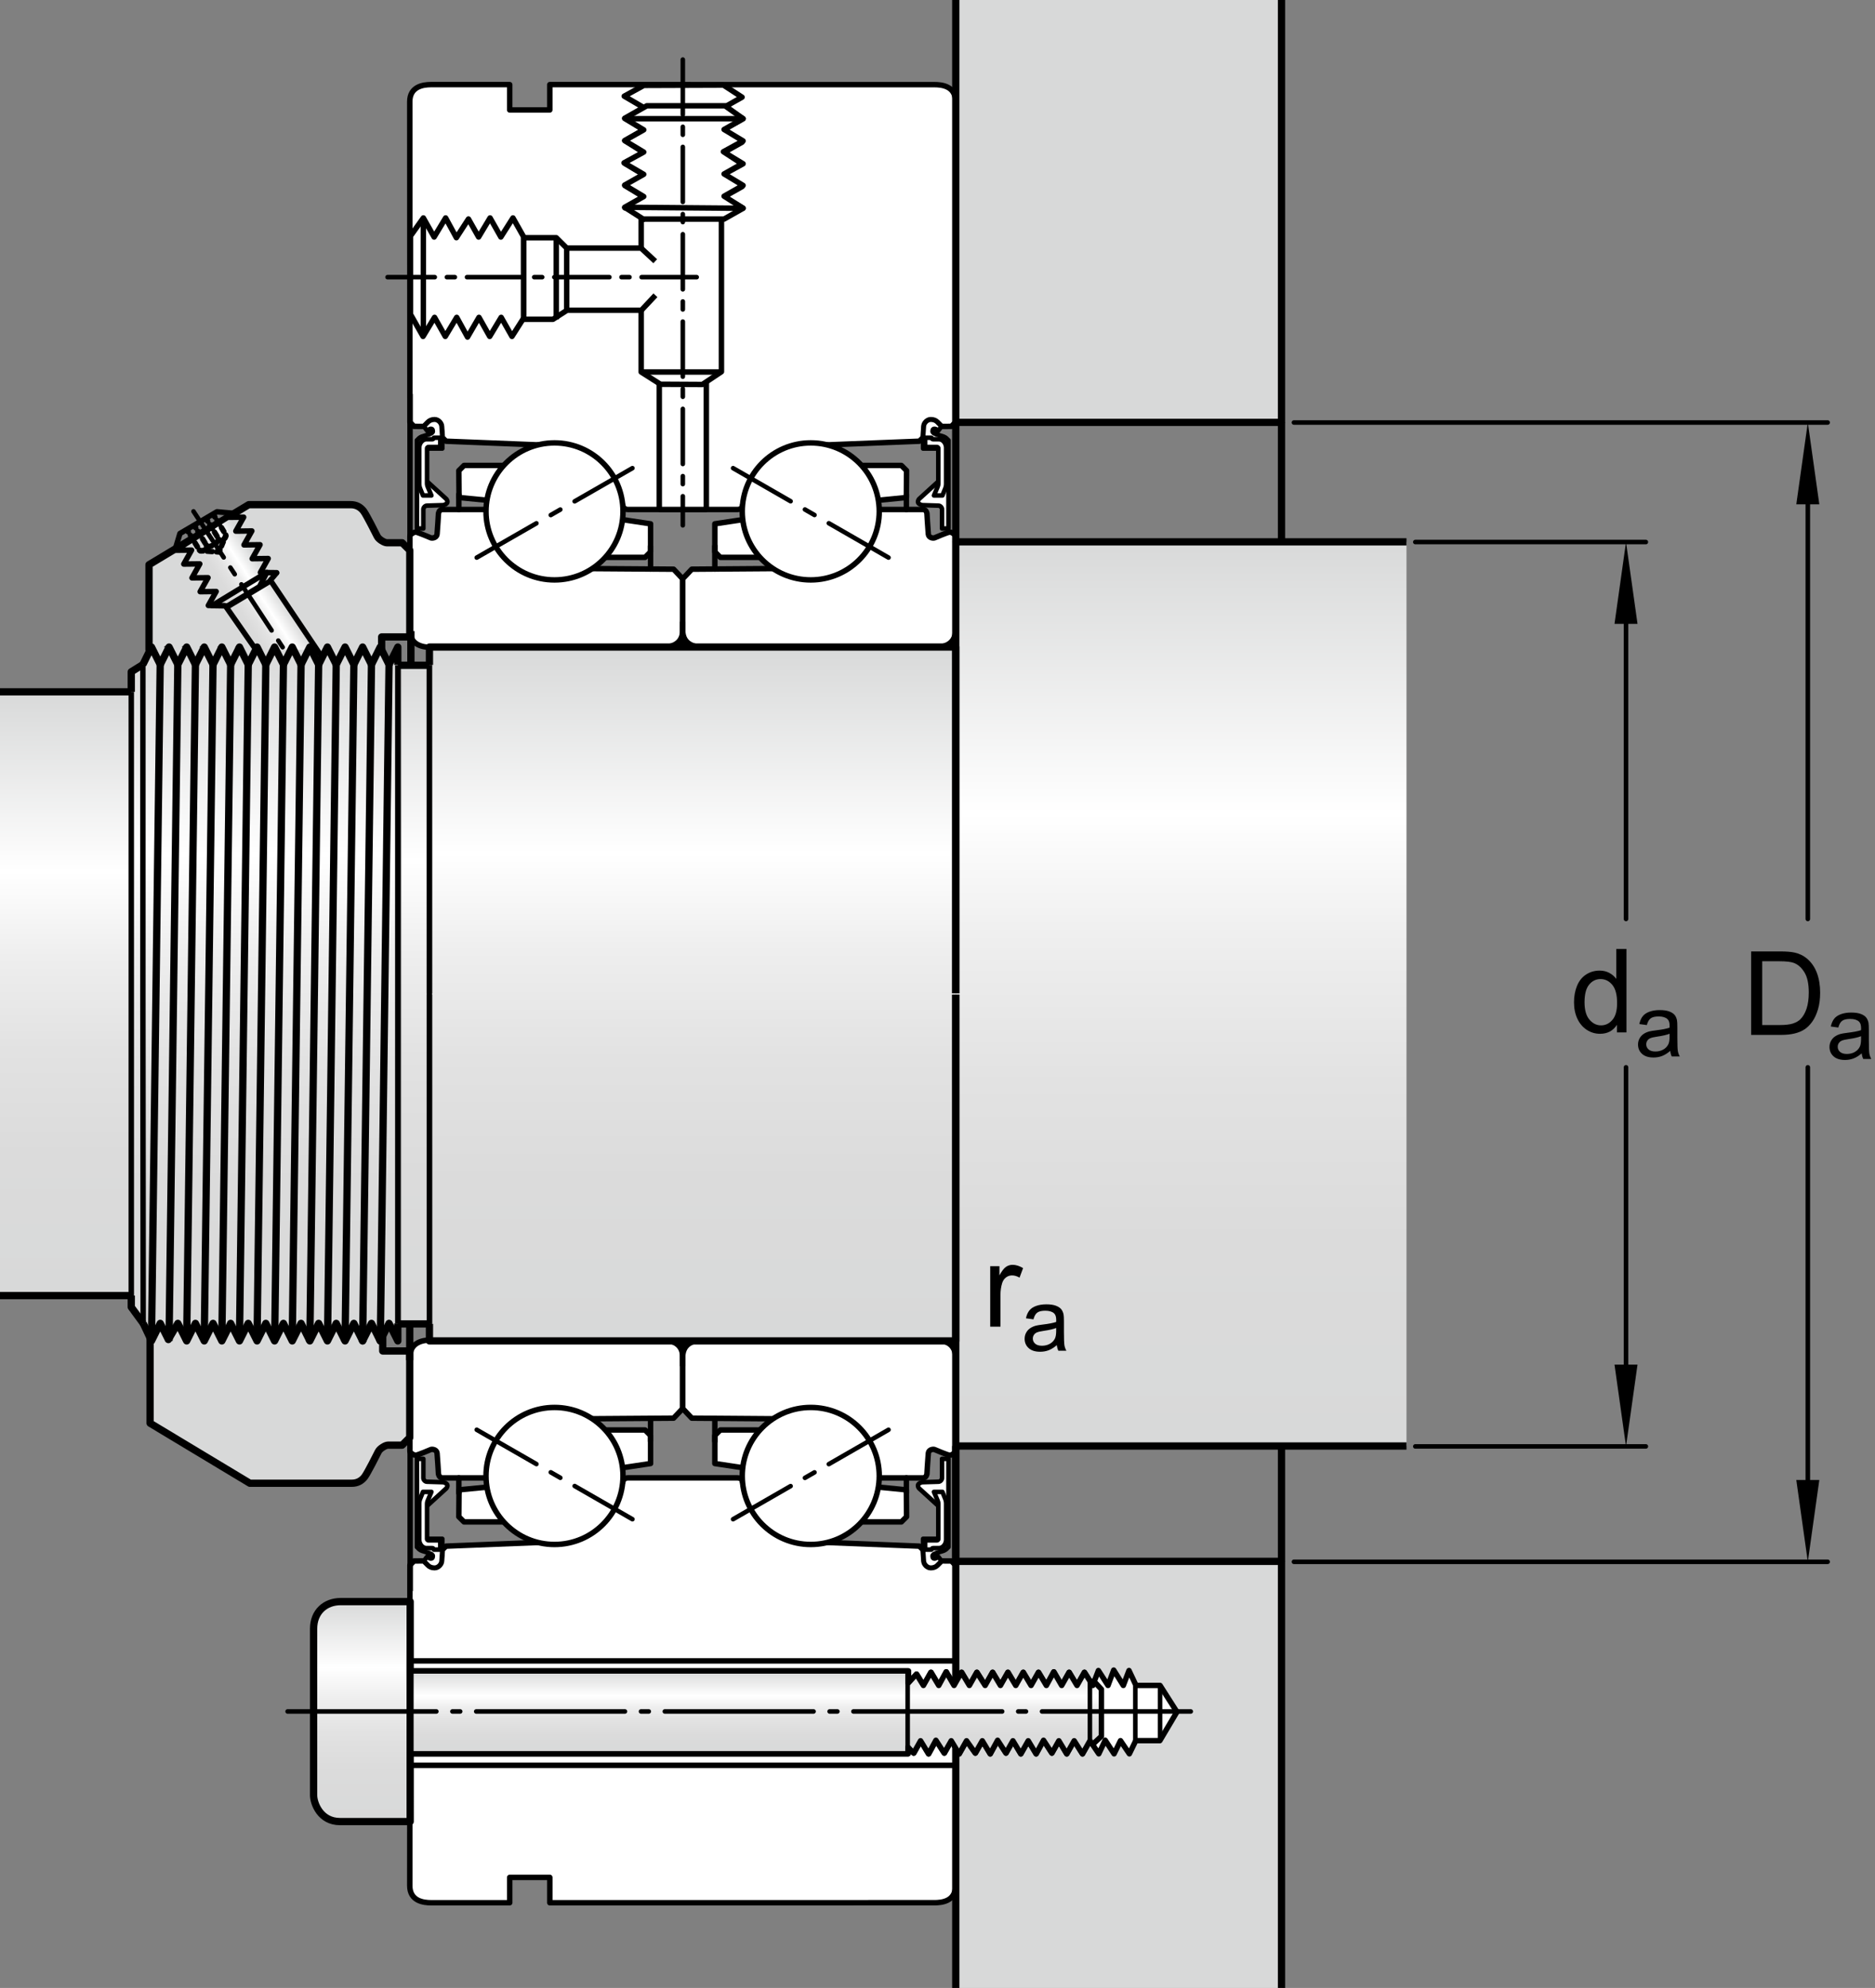 <?xml version="1.0" encoding="utf-8"?>
<!-- Generator: Adobe Illustrator 19.2.1, SVG Export Plug-In . SVG Version: 6.00 Build 0)  -->
<svg version="1.1" id="lager_01" xmlns="http://www.w3.org/2000/svg" xmlns:xlink="http://www.w3.org/1999/xlink" x="0px" y="0px"
	 width="192.955px" height="204.525px" viewBox="0 0 192.955 204.525" enable-background="new 0 0 192.955 204.525"
	 xml:space="preserve">
<rect x="0" y="0" width="192.955" height="204.525" fill="#808080" stroke="none"/>
<g>
	<path fill="#FFFFFF" stroke="#000000" stroke-width="0.561" stroke-linejoin="round" stroke-miterlimit="1" d="M50.31,152.05
		h-4.778c-0.361,0-0.41-0.414-0.41-0.414s-0.104-1.745-0.144-2.13c-0.041-0.385-0.507-0.426-0.639-0.374
		c-0.132,0.051-1.357,0.587-1.57,0.587s-0.584-0.276-0.584-0.387c0-0.111,0.004-9.706,0.004-9.706c0-1.584,1.408-1.761,2.2-1.76
		l23.67,0.005c0.791,0,2.196,0.175,2.196,1.759v5.286l-0.936,0.99l-10.605,0.076L50.31,152.05z"/>
	<path fill="#FFFFFF" stroke="#000000" stroke-width="0.561" stroke-linejoin="round" stroke-miterlimit="1" d="M89.891,152.05
		h5.089c0.361,0,0.41-0.414,0.41-0.414s0.104-1.745,0.144-2.13c0.041-0.385,0.507-0.426,0.639-0.374
		c0.132,0.051,1.357,0.587,1.57,0.587s0.584-0.276,0.584-0.387c0-0.111-0.004-9.706-0.004-9.706c0-1.584-1.408-1.761-2.2-1.76
		l-23.67,0.005c-0.791,0-2.196,0.175-2.196,1.759v5.286l0.936,0.99l10.238,0.076L89.891,152.05z"/>
	<path fill="#FFFFFF" stroke="#000000" stroke-width="0.561" stroke-linejoin="round" stroke-miterlimit="1" d="M64.102,152.461
		c0.026-0.21,0.203-0.413,0.523-0.413h11.26c0.289,0,0.501,0.155,0.528,0.428c2.575,1.867,8.504,6.212,8.504,6.212l9.695,0.386
		l0.385,0.378l0.078,1.16c0.021,0.323,0.341,0.678,0.716,0.678c0.26,0,0.505-0.088,0.666-0.255l0.437-0.441l1.014,0.004l0.421,0.436
		l-0.005,33.005c0,1.583-1.407,1.723-2.2,1.72l-39.543,0.002v-2.608l-4.127,0v2.608l-8.085,0.001c-0.791,0-2.199-0.177-2.199-1.761
		l0.016-32.968l0.421-0.436l1.014-0.004l0.437,0.441c0.16,0.167,0.406,0.255,0.666,0.255c0.375,0,0.695-0.355,0.716-0.678
		l0.078-1.16l0.385-0.378l9.695-0.386C55.596,158.688,61.528,154.353,64.102,152.461z"/>
	
		<polygon fill="#FFFFFF" stroke="#000000" stroke-width="0.561" stroke-linecap="round" stroke-linejoin="round" stroke-miterlimit="1" points="
		93.273,153.279 89.972,152.959 78.728,147.124 74.128,147.124 73.564,147.689 73.564,150.574 77.535,151.17 87.885,156.579 
		92.761,156.579 93.294,156.047 	"/>
	
		<circle fill="#FFFFFF" stroke="#000000" stroke-width="0.561" stroke-linecap="round" stroke-linejoin="round" stroke-miterlimit="1" cx="83.434" cy="151.852" r="7.049"/>
	
		<line fill="none" stroke="#000000" stroke-width="0.561" stroke-linecap="round" stroke-linejoin="round" stroke-miterlimit="1" x1="93.275" y1="153.598" x2="93.275" y2="152.05"/>
	
		<line fill="none" stroke="#000000" stroke-width="0.561" stroke-linecap="round" stroke-linejoin="round" stroke-miterlimit="1" x1="73.564" y1="148.274" x2="73.564" y2="145.923"/>
	
		<polygon fill="#FFFFFF" stroke="#000000" stroke-width="0.561" stroke-linecap="round" stroke-linejoin="round" stroke-miterlimit="1" points="
		47.241,153.279 50.542,152.959 61.785,147.124 66.385,147.124 66.95,147.689 66.95,150.574 62.978,151.17 52.628,156.579 
		47.752,156.579 47.219,156.047 	"/>
	
		<line fill="none" stroke="#000000" stroke-width="0.561" stroke-linecap="round" stroke-linejoin="round" stroke-miterlimit="1" x1="66.95" y1="148.274" x2="66.95" y2="145.923"/>
	
		<line fill="none" stroke="#000000" stroke-width="0.468" stroke-linecap="round" stroke-miterlimit="1" stroke-dasharray="7.087,1.701,1.134,1.701" x1="91.437" y1="147.101" x2="75.44" y2="156.302"/>
	
		<circle fill="#FFFFFF" stroke="#000000" stroke-width="0.561" stroke-linecap="round" stroke-linejoin="round" stroke-miterlimit="1" cx="57.064" cy="151.852" r="7.049"/>
	
		<line fill="none" stroke="#000000" stroke-width="0.468" stroke-linecap="round" stroke-miterlimit="1" stroke-dasharray="7.087,1.701,1.134,1.701" x1="49.059" y1="147.099" x2="65.082" y2="156.302"/>
	
		<line fill="none" stroke="#000000" stroke-width="0.561" stroke-linecap="round" stroke-linejoin="round" stroke-miterlimit="1" x1="47.219" y1="153.598" x2="47.219" y2="152.05"/>
	<g>
		<path fill="#FFFFFF" stroke="#000000" stroke-width="0.468" stroke-linejoin="round" stroke-miterlimit="1" d="M96.888,160.592
			l-0.436,0.441c-0.16,0.167-0.406,0.254-0.665,0.254c-0.375,0-0.694-0.355-0.715-0.677l-0.078-1.159v-1.134h1.894v-3.088
			l-2.289-2.086c0,0-0.132-0.111-0.132-0.314s0.344-0.334,0.466-0.334c0.122,0,1.645-0.051,1.645-0.051
			c0.184,0,0.366-0.192,0.366-0.386v-1.967h0.663v9.079c0-0.092-0.127,0.24-0.517,0.384c-0.461,0.17-1.123,0.25-1.123,0.536
			c0,0.213,0.101,0.275,0.25,0.26c0.13-0.013,0.336-0.199,0.336-0.199L96.888,160.592z"/>
		<path fill="#FFFFFF" stroke="#000000" stroke-width="0.468" stroke-linejoin="round" stroke-miterlimit="1" d="M95.205,159.431
			v-0.818c0,0,0.006-0.134,0.134-0.134c0.129,0,1.072,0,1.072,0s0.15-0.005,0.15-0.15c0-0.145,0-3.614,0-3.614
			s-0.001-0.166-0.075-0.337s-0.372-0.887-0.372-0.887h0.869l0.286,0.704c0,0,0.097,0.206,0.097,0.469s0,3.744,0,3.744
			c0,0.446-0.332,0.869-0.738,0.869h-0.592c-0.163,0-0.18,0.154-0.18,0.154H95.205z"/>
	</g>
	<g>
		<path fill="#FFFFFF" stroke="#000000" stroke-width="0.468" stroke-linejoin="round" stroke-miterlimit="1" d="M43.622,160.592
			l0.436,0.441c0.16,0.167,0.406,0.254,0.665,0.254c0.375,0,0.694-0.355,0.715-0.677l0.078-1.159v-1.134h-1.894v-3.088l2.289-2.086
			c0,0,0.132-0.111,0.132-0.314s-0.344-0.334-0.466-0.334s-1.645-0.051-1.645-0.051c-0.184,0-0.366-0.192-0.366-0.386v-1.967h-0.663
			v9.079c0-0.092,0.127,0.24,0.517,0.384c0.461,0.17,1.123,0.25,1.123,0.536c0,0.213-0.101,0.275-0.25,0.26
			c-0.13-0.013-0.336-0.199-0.336-0.199L43.622,160.592z"/>
		<path fill="#FFFFFF" stroke="#000000" stroke-width="0.468" stroke-linejoin="round" stroke-miterlimit="1" d="M45.305,159.431
			v-0.818c0,0-0.006-0.134-0.134-0.134s-1.072,0-1.072,0s-0.15-0.005-0.15-0.15c0-0.145,0-3.614,0-3.614s0.001-0.166,0.075-0.337
			s0.372-0.887,0.372-0.887h-0.869l-0.286,0.704c0,0-0.097,0.206-0.097,0.469s0,3.744,0,3.744c0,0.446,0.332,0.869,0.738,0.869
			h0.592c0.163,0,0.18,0.154,0.18,0.154H45.305z"/>
	</g>
</g>
<g>
	<path fill="#FFFFFF" stroke="#000000" stroke-width="0.561" stroke-linejoin="round" stroke-miterlimit="1" d="M50.31,52.417
		h-4.778c-0.361,0-0.41,0.414-0.41,0.414s-0.104,1.745-0.144,2.13s-0.507,0.426-0.639,0.374c-0.132-0.051-1.357-0.587-1.57-0.587
		s-0.584,0.276-0.584,0.387s0.004,9.706,0.004,9.706c0,1.584,1.408,1.761,2.2,1.76l23.67-0.005c0.791,0,2.196-0.175,2.196-1.759
		v-5.286l-0.936-0.99l-10.605-0.076L50.31,52.417z"/>
	<path fill="#FFFFFF" stroke="#000000" stroke-width="0.561" stroke-linejoin="round" stroke-miterlimit="1" d="M89.891,52.417
		h5.089c0.361,0,0.41,0.414,0.41,0.414s0.104,1.745,0.144,2.13c0.041,0.385,0.507,0.426,0.639,0.374
		c0.132-0.051,1.357-0.587,1.57-0.587s0.584,0.276,0.584,0.387s-0.004,9.706-0.004,9.706c0,1.584-1.408,1.761-2.2,1.76l-23.67-0.005
		c-0.791,0-2.196-0.175-2.196-1.759v-5.286l0.936-0.99l10.238-0.076L89.891,52.417z"/>
	<path fill="#FFFFFF" stroke="#000000" stroke-width="0.561" stroke-linejoin="round" stroke-miterlimit="1" d="M64.102,52.006
		c0.026,0.21,0.203,0.413,0.523,0.413h11.26c0.289,0,0.501-0.155,0.528-0.428c2.575-1.867,8.504-6.212,8.504-6.212l9.695-0.386
		l0.385-0.378l0.078-1.16c0.021-0.323,0.341-0.678,0.716-0.678c0.26,0,0.505,0.088,0.666,0.255l0.437,0.441l1.014-0.004l0.421-0.436
		l-0.005-33.005c0-1.583-1.407-1.723-2.2-1.72L56.58,8.705v2.608l-4.127,0V8.705l-8.085-0.001c-0.791,0-2.199,0.177-2.199,1.761
		l0.016,32.968l0.421,0.436l1.014,0.004l0.437-0.441c0.16-0.167,0.406-0.255,0.666-0.255c0.375,0,0.695,0.355,0.716,0.678
		l0.078,1.16l0.385,0.378l9.695,0.386C55.596,45.779,61.528,50.114,64.102,52.006z"/>
	
		<polygon fill="#FFFFFF" stroke="#000000" stroke-width="0.561" stroke-linecap="round" stroke-linejoin="round" stroke-miterlimit="1" points="
		93.273,51.188 89.972,51.508 78.728,57.343 74.128,57.343 73.564,56.778 73.564,53.893 77.535,53.297 87.885,47.888 92.761,47.888 
		93.294,48.42 	"/>
	
		<circle fill="#FFFFFF" stroke="#000000" stroke-width="0.561" stroke-linecap="round" stroke-linejoin="round" stroke-miterlimit="1" cx="83.434" cy="52.615" r="7.049"/>
	
		<line fill="none" stroke="#000000" stroke-width="0.561" stroke-linecap="round" stroke-linejoin="round" stroke-miterlimit="1" x1="93.275" y1="50.869" x2="93.275" y2="52.417"/>
	
		<line fill="none" stroke="#000000" stroke-width="0.561" stroke-linecap="round" stroke-linejoin="round" stroke-miterlimit="1" x1="73.564" y1="56.193" x2="73.564" y2="58.544"/>
	
		<polygon fill="#FFFFFF" stroke="#000000" stroke-width="0.561" stroke-linecap="round" stroke-linejoin="round" stroke-miterlimit="1" points="
		47.241,51.188 50.542,51.508 61.785,57.343 66.385,57.343 66.95,56.778 66.95,53.893 62.978,53.297 52.628,47.888 47.752,47.888 
		47.219,48.42 	"/>
	
		<line fill="none" stroke="#000000" stroke-width="0.561" stroke-linecap="round" stroke-linejoin="round" stroke-miterlimit="1" x1="66.95" y1="56.193" x2="66.95" y2="58.544"/>
	
		<line fill="none" stroke="#000000" stroke-width="0.468" stroke-linecap="round" stroke-miterlimit="1" stroke-dasharray="7.087,1.701,1.134,1.701" x1="91.437" y1="57.366" x2="75.44" y2="48.165"/>
	
		<circle fill="#FFFFFF" stroke="#000000" stroke-width="0.561" stroke-linecap="round" stroke-linejoin="round" stroke-miterlimit="1" cx="57.064" cy="52.615" r="7.049"/>
	
		<line fill="none" stroke="#000000" stroke-width="0.468" stroke-linecap="round" stroke-miterlimit="1" stroke-dasharray="7.087,1.701,1.134,1.701" x1="49.059" y1="57.368" x2="65.082" y2="48.165"/>
	
		<line fill="none" stroke="#000000" stroke-width="0.561" stroke-linecap="round" stroke-linejoin="round" stroke-miterlimit="1" x1="47.219" y1="50.869" x2="47.219" y2="52.417"/>
	<g>
		<path fill="#FFFFFF" stroke="#000000" stroke-width="0.468" stroke-linejoin="round" stroke-miterlimit="1" d="M96.888,43.875
			l-0.436-0.441c-0.16-0.167-0.406-0.254-0.665-0.254c-0.375,0-0.694,0.355-0.715,0.677l-0.078,1.159v1.134h1.894v3.088
			l-2.289,2.086c0,0-0.132,0.111-0.132,0.314c0,0.203,0.344,0.334,0.466,0.334c0.122,0,1.645,0.051,1.645,0.051
			c0.184,0,0.366,0.192,0.366,0.386v1.967h0.663v-9.079c0,0.092-0.127-0.24-0.517-0.384c-0.461-0.17-1.123-0.25-1.123-0.536
			c0-0.213,0.101-0.275,0.25-0.26c0.13,0.013,0.336,0.199,0.336,0.199L96.888,43.875z"/>
		<path fill="#FFFFFF" stroke="#000000" stroke-width="0.468" stroke-linejoin="round" stroke-miterlimit="1" d="M95.205,45.036
			v0.818c0,0,0.006,0.134,0.134,0.134c0.129,0,1.072,0,1.072,0s0.15,0.005,0.15,0.15s0,3.614,0,3.614s-0.001,0.166-0.075,0.337
			s-0.372,0.887-0.372,0.887h0.869l0.286-0.703c0,0,0.097-0.206,0.097-0.469c0-0.263,0-3.744,0-3.744
			c0-0.446-0.332-0.869-0.738-0.869h-0.592c-0.163,0-0.18-0.154-0.18-0.154H95.205z"/>
	</g>
	<g>
		<path fill="#FFFFFF" stroke="#000000" stroke-width="0.468" stroke-linejoin="round" stroke-miterlimit="1" d="M43.622,43.875
			l0.436-0.441c0.16-0.167,0.406-0.254,0.665-0.254c0.375,0,0.694,0.355,0.715,0.677l0.078,1.159v1.134h-1.894v3.088l2.289,2.086
			c0,0,0.132,0.111,0.132,0.314c0,0.203-0.344,0.334-0.466,0.334s-1.645,0.051-1.645,0.051c-0.184,0-0.366,0.192-0.366,0.386v1.967
			h-0.663v-9.079c0,0.092,0.127-0.24,0.517-0.384c0.461-0.17,1.123-0.25,1.123-0.536c0-0.213-0.101-0.275-0.25-0.26
			c-0.13,0.013-0.336,0.199-0.336,0.199L43.622,43.875z"/>
		<path fill="#FFFFFF" stroke="#000000" stroke-width="0.468" stroke-linejoin="round" stroke-miterlimit="1" d="M45.305,45.036
			v0.818c0,0-0.006,0.134-0.134,0.134s-1.072,0-1.072,0s-0.15,0.005-0.15,0.15s0,3.614,0,3.614s0.001,0.166,0.075,0.337
			s0.372,0.887,0.372,0.887h-0.869l-0.286-0.703c0,0-0.097-0.206-0.097-0.469c0-0.263,0-3.744,0-3.744
			c0-0.446,0.332-0.869,0.738-0.869h0.592c0.163,0,0.18-0.154,0.18-0.154H45.305z"/>
	</g>
</g>
<linearGradient id="SVGID_1_" gradientUnits="userSpaceOnUse" x1="186.188" y1="71.145" x2="186.188" y2="132.954" gradientTransform="matrix(-1 0 0 1 192.921 0)">
	<stop  offset="0" style="stop-color:#D8D9D9"/>
	<stop  offset="0.3" style="stop-color:#FFFFFF"/>
	<stop  offset="0.441" style="stop-color:#EEEEEE"/>
	<stop  offset="0.597" style="stop-color:#E2E2E2"/>
	<stop  offset="0.771" style="stop-color:#DBDBDB"/>
	<stop  offset="1" style="stop-color:#D8D9D9"/>
</linearGradient>
<rect x="0" y="71.229" fill="url(#SVGID_1_)" width="13.467" height="62.066"/>
<linearGradient id="SVGID_2_" gradientUnits="userSpaceOnUse" x1="121.646" y1="66.477" x2="121.646" y2="137.631" gradientTransform="matrix(-1 0 0 1 192.921 0)">
	<stop  offset="0" style="stop-color:#D8D9D9"/>
	<stop  offset="0.3" style="stop-color:#FFFFFF"/>
	<stop  offset="0.441" style="stop-color:#EEEEEE"/>
	<stop  offset="0.597" style="stop-color:#E2E2E2"/>
	<stop  offset="0.771" style="stop-color:#DBDBDB"/>
	<stop  offset="1" style="stop-color:#D8D9D9"/>
</linearGradient>
<rect x="44.193" y="66.571" fill="url(#SVGID_2_)" width="54.165" height="71.154"/>
<linearGradient id="SVGID_3_" gradientUnits="userSpaceOnUse" x1="71.372" y1="55.751" x2="71.372" y2="149" gradientTransform="matrix(-1 0 0 1 192.921 0)">
	<stop  offset="0" style="stop-color:#D8D9D9"/>
	<stop  offset="0.3" style="stop-color:#FFFFFF"/>
	<stop  offset="0.441" style="stop-color:#EEEEEE"/>
	<stop  offset="0.597" style="stop-color:#E2E2E2"/>
	<stop  offset="0.771" style="stop-color:#DBDBDB"/>
	<stop  offset="1" style="stop-color:#D8D9D9"/>
</linearGradient>
<rect x="98.358" y="55.75" fill="url(#SVGID_3_)" width="46.383" height="93.021"/>
<path fill="#D8D9D9" stroke="#000000" stroke-width="0.748" stroke-linejoin="round" stroke-miterlimit="1" d="M15.335,66.787
	l0.916,1.588l0.923-1.588l0.917,1.588l0.914-1.588l0.919,1.588l0.915-1.588l0.921,1.588l0.915-1.588l0.918,1.588l0.919-1.588
	l0.912,1.588l0.916-1.588l0.919,1.588l0.916-1.588l0.918,1.588l0.916-1.588l0.917,1.588l0.918-1.588l0.917,1.588l0.914-1.588
	l0.919,1.588l0.922-1.588l0.91,1.588l0.924-1.588l0.912,1.588l0.967-1.588h0.046V65.53h2.897v-8.903l-0.786-0.786
	c0,0-1.329,0-1.577,0c-0.244,0-0.824-0.329-0.99-0.661c-0.17-0.333-1.08-2.156-1.403-2.598c-0.338-0.438-0.781-0.659-1.329-0.659
	c-0.555,0-10.488,0-10.488,0L15.335,58.1v8.72V66.787z"/>
<path fill="#D8D9D9" stroke="#000000" stroke-width="0.748" stroke-linejoin="round" stroke-miterlimit="1" d="M15.448,137.737
	l0.916-1.584l0.923,1.584l0.917-1.584l0.914,1.584l0.919-1.584l0.915,1.584l0.921-1.584l0.915,1.584l0.918-1.584l0.919,1.584
	l0.912-1.584l0.916,1.584l0.919-1.584l0.916,1.584l0.918-1.584l0.916,1.584l0.917-1.584l0.797,1.706l1.038-1.706l0.831,1.673
	l1.002-1.673l0.689,1.584l1.019-1.584l0.906,1.804l0.906-1.804l0.911,1.804l0.249-0.515v1.553h2.78v8.901l-0.784,0.787
	c0,0-1.214,0-1.462,0c-0.244,0-0.824,0.332-0.99,0.661c-0.17,0.333-1.08,2.155-1.403,2.595c-0.338,0.442-0.781,0.662-1.329,0.662
	c-0.555,0-10.488,0-10.488,0l-10.263-6.175v-8.725V137.737z"/>
<rect x="98.358" y="0" fill="#D8D9D9" width="33.521" height="43.788"/>
<rect x="98.358" y="160.637" fill="#D8D9D9" width="33.521" height="43.889"/>
<linearGradient id="SVGID_4_" gradientUnits="userSpaceOnUse" x1="165.761" y1="66.571" x2="165.761" y2="137.825" gradientTransform="matrix(-1 0 0 1 192.921 0)">
	<stop  offset="0" style="stop-color:#D8D9D9"/>
	<stop  offset="0.3" style="stop-color:#FFFFFF"/>
	<stop  offset="0.441" style="stop-color:#EEEEEE"/>
	<stop  offset="0.597" style="stop-color:#E2E2E2"/>
	<stop  offset="0.771" style="stop-color:#DBDBDB"/>
	<stop  offset="1" style="stop-color:#D8D9D9"/>
</linearGradient>
<polygon fill="url(#SVGID_4_)" points="13.382,134.941 14.579,135.839 15.589,137.924 39.139,137.924 40.118,136.153 
	40.939,137.924 40.939,66.571 40.118,67.866 39.128,66.571 15.589,66.571 14.376,68.66 13.382,69.116 "/>
<linearGradient id="SVGID_5_" gradientUnits="userSpaceOnUse" x1="150.066" y1="68.263" x2="150.066" y2="135.956" gradientTransform="matrix(-1 0 0 1 192.921 0)">
	<stop  offset="0" style="stop-color:#D8D9D9"/>
	<stop  offset="0.3" style="stop-color:#FFFFFF"/>
	<stop  offset="0.441" style="stop-color:#EEEEEE"/>
	<stop  offset="0.597" style="stop-color:#E2E2E2"/>
	<stop  offset="0.771" style="stop-color:#DBDBDB"/>
	<stop  offset="1" style="stop-color:#D8D9D9"/>
</linearGradient>
<rect x="41.307" y="68.445" fill="url(#SVGID_5_)" width="3.098" height="67.693"/>
<linearGradient id="SVGID_6_" gradientUnits="userSpaceOnUse" x1="167.283" y1="56.39" x2="171.941" y2="59.391" gradientTransform="matrix(-1 0 0 1 192.921 0)">
	<stop  offset="0" style="stop-color:#D8D9D9"/>
	<stop  offset="0.3" style="stop-color:#FFFFFF"/>
	<stop  offset="0.441" style="stop-color:#EEEEEE"/>
	<stop  offset="0.597" style="stop-color:#E2E2E2"/>
	<stop  offset="0.771" style="stop-color:#DBDBDB"/>
	<stop  offset="1" style="stop-color:#D8D9D9"/>
</linearGradient>
<polyline fill="url(#SVGID_6_)" points="23.116,62.311 21.439,62.293 22.246,60.855 20.598,60.875 21.406,59.436 19.757,59.455 
	20.561,58.016 18.913,58.033 19.715,56.597 18.069,56.616 23.419,53.226 25.076,53.208 24.269,54.645 25.918,54.626 25.11,56.064 
	26.76,56.044 25.952,57.482 27.601,57.463 26.797,58.904 27.455,58.897 26.706,60.354 23.43,62.337 21.821,62.311 "/>
<linearGradient id="SVGID_7_" gradientUnits="userSpaceOnUse" x1="162.845" y1="63.28" x2="167.5" y2="66.279" gradientTransform="matrix(-1 0 0 1 192.921 0)">
	<stop  offset="0" style="stop-color:#D8D9D9"/>
	<stop  offset="0.3" style="stop-color:#FFFFFF"/>
	<stop  offset="0.441" style="stop-color:#EEEEEE"/>
	<stop  offset="0.597" style="stop-color:#E2E2E2"/>
	<stop  offset="0.771" style="stop-color:#DBDBDB"/>
	<stop  offset="1" style="stop-color:#D8D9D9"/>
</linearGradient>
<polygon fill="url(#SVGID_7_)" points="23.264,62.444 27.811,59.714 32.638,66.855 26.346,66.855 "/>
<line fill="none" stroke="#000000" stroke-width="0.468" stroke-linecap="round" stroke-linejoin="round" stroke-miterlimit="1" x1="186.041" y1="109.809" x2="186.041" y2="154.453"/>
<line fill="none" stroke="#000000" stroke-width="0.468" stroke-linecap="round" stroke-linejoin="round" stroke-miterlimit="1" x1="186.041" y1="50.845" x2="186.041" y2="94.545"/>
<polygon points="187.225,51.888 186.041,43.469 184.856,51.888 "/>
<polygon points="184.856,152.266 186.041,160.684 187.225,152.266 "/>
<g>
	<path d="M180.208,106.474v-8.589h2.959c0.668,0,1.178,0.041,1.529,0.123c0.492,0.113,0.912,0.318,1.26,0.615
		c0.453,0.383,0.792,0.872,1.017,1.468s0.337,1.276,0.337,2.042c0,0.652-0.076,1.23-0.229,1.734s-0.348,0.921-0.586,1.251
		s-0.499,0.59-0.782,0.779c-0.283,0.189-0.625,0.333-1.025,0.431s-0.86,0.146-1.38,0.146H180.208z M181.345,105.46h1.834
		c0.566,0,1.011-0.053,1.333-0.158s0.579-0.254,0.771-0.445c0.27-0.27,0.479-0.632,0.63-1.087s0.226-1.007,0.226-1.655
		c0-0.898-0.147-1.589-0.442-2.071s-0.653-0.806-1.075-0.97c-0.305-0.117-0.795-0.176-1.471-0.176h-1.805V105.46z"/>
	<path d="M191.587,108.372c-0.293,0.25-0.575,0.426-0.846,0.527c-0.271,0.103-0.562,0.154-0.873,0.154
		c-0.512,0-0.906-0.125-1.182-0.376c-0.275-0.25-0.413-0.57-0.413-0.96c0-0.229,0.052-0.438,0.156-0.626
		c0.104-0.189,0.239-0.341,0.408-0.455s0.358-0.2,0.569-0.259c0.155-0.041,0.39-0.081,0.703-0.119
		c0.639-0.076,1.109-0.167,1.41-0.272c0.004-0.108,0.005-0.176,0.005-0.206c0-0.322-0.075-0.55-0.224-0.682
		c-0.203-0.179-0.503-0.268-0.901-0.268c-0.372,0-0.647,0.064-0.824,0.195c-0.177,0.13-0.308,0.361-0.394,0.691l-0.773-0.105
		c0.07-0.33,0.187-0.598,0.348-0.802c0.161-0.203,0.395-0.36,0.699-0.47c0.305-0.11,0.657-0.165,1.059-0.165
		c0.398,0,0.723,0.047,0.971,0.141c0.25,0.094,0.433,0.212,0.55,0.354c0.117,0.143,0.199,0.322,0.246,0.538
		c0.026,0.136,0.04,0.379,0.04,0.73v1.055c0,0.735,0.016,1.2,0.05,1.395c0.034,0.195,0.101,0.382,0.2,0.561h-0.826
		C191.664,108.784,191.611,108.593,191.587,108.372z M191.521,106.606c-0.287,0.117-0.717,0.217-1.291,0.299
		c-0.326,0.047-0.556,0.1-0.69,0.158s-0.239,0.144-0.312,0.257c-0.074,0.112-0.11,0.238-0.11,0.376c0,0.211,0.079,0.387,0.239,0.527
		s0.394,0.211,0.701,0.211c0.305,0,0.576-0.067,0.812-0.2c0.238-0.134,0.412-0.315,0.523-0.548c0.085-0.178,0.127-0.441,0.127-0.791
		V106.606z"/>
</g>
<line fill="none" stroke="#000000" stroke-width="0.468" stroke-linecap="round" stroke-linejoin="round" stroke-miterlimit="1" x1="133.16" y1="43.469" x2="188.082" y2="43.469"/>
<line fill="none" stroke="#000000" stroke-width="0.468" stroke-linecap="round" stroke-linejoin="round" stroke-miterlimit="1" x1="133.16" y1="160.684" x2="188.082" y2="160.684"/>
<line fill="none" stroke="#000000" stroke-width="0.468" stroke-linecap="round" stroke-linejoin="round" stroke-miterlimit="1" x1="167.332" y1="109.809" x2="167.332" y2="142.582"/>
<line fill="none" stroke="#000000" stroke-width="0.468" stroke-linecap="round" stroke-linejoin="round" stroke-miterlimit="1" x1="167.332" y1="63.142" x2="167.332" y2="94.545"/>
<polygon points="168.516,64.185 167.332,55.766 166.147,64.185 "/>
<polygon points="166.147,140.395 167.332,148.812 168.516,140.395 "/>
<g>
	<path d="M166.398,106.221v-0.786c-0.395,0.618-0.975,0.926-1.74,0.926c-0.496,0-0.952-0.137-1.368-0.41
		c-0.416-0.274-0.738-0.656-0.967-1.146s-0.343-1.054-0.343-1.69c0-0.621,0.104-1.185,0.311-1.69s0.518-0.894,0.932-1.163
		s0.877-0.404,1.389-0.404c0.375,0,0.709,0.079,1.002,0.237s0.531,0.364,0.715,0.618V97.63h1.049v8.59H166.398z M163.064,103.115
		c0,0.797,0.168,1.393,0.504,1.787s0.732,0.592,1.189,0.592c0.461,0,0.853-0.188,1.175-0.565s0.483-0.952,0.483-1.726
		c0-0.852-0.164-1.477-0.492-1.875s-0.732-0.598-1.213-0.598c-0.469,0-0.86,0.191-1.175,0.574S163.064,102.291,163.064,103.115z"/>
	<path d="M171.882,108.119c-0.293,0.25-0.575,0.426-0.846,0.527c-0.271,0.103-0.562,0.154-0.873,0.154
		c-0.513,0-0.906-0.125-1.182-0.376c-0.275-0.25-0.413-0.57-0.413-0.96c0-0.229,0.052-0.438,0.156-0.626
		c0.104-0.189,0.239-0.341,0.408-0.455c0.168-0.114,0.358-0.2,0.569-0.259c0.155-0.041,0.39-0.081,0.703-0.119
		c0.639-0.076,1.108-0.167,1.41-0.273c0.003-0.108,0.005-0.177,0.005-0.206c0-0.322-0.075-0.55-0.225-0.682
		c-0.202-0.179-0.502-0.268-0.9-0.268c-0.372,0-0.647,0.064-0.824,0.195c-0.178,0.13-0.309,0.361-0.394,0.691l-0.773-0.105
		c0.07-0.33,0.187-0.598,0.348-0.802c0.161-0.203,0.394-0.36,0.698-0.47c0.305-0.11,0.658-0.165,1.06-0.165
		c0.398,0,0.722,0.047,0.971,0.141s0.433,0.212,0.55,0.354c0.117,0.143,0.199,0.322,0.246,0.538c0.026,0.136,0.039,0.379,0.039,0.73
		v1.055c0,0.735,0.017,1.2,0.051,1.395c0.033,0.195,0.101,0.382,0.2,0.561h-0.826C171.958,108.531,171.906,108.34,171.882,108.119z
		 M171.816,106.354c-0.287,0.117-0.718,0.217-1.292,0.299c-0.325,0.047-0.555,0.1-0.689,0.158s-0.239,0.144-0.312,0.257
		c-0.073,0.112-0.109,0.238-0.109,0.376c0,0.211,0.079,0.387,0.239,0.527c0.159,0.141,0.394,0.211,0.701,0.211
		c0.305,0,0.575-0.067,0.812-0.2c0.237-0.134,0.412-0.315,0.523-0.548c0.085-0.178,0.127-0.441,0.127-0.791V106.354z"/>
</g>
<line fill="none" stroke="#000000" stroke-width="0.468" stroke-linecap="round" stroke-linejoin="round" stroke-miterlimit="1" x1="145.648" y1="55.766" x2="169.373" y2="55.766"/>
<line fill="none" stroke="#000000" stroke-width="0.468" stroke-linecap="round" stroke-linejoin="round" stroke-miterlimit="1" x1="145.648" y1="148.812" x2="169.373" y2="148.812"/>
<g>
	<path d="M101.903,136.493v-6.223h0.949v0.943c0.242-0.441,0.466-0.732,0.671-0.873s0.431-0.211,0.677-0.211
		c0.355,0,0.717,0.113,1.084,0.34l-0.363,0.979c-0.258-0.152-0.516-0.229-0.773-0.229c-0.23,0-0.438,0.069-0.621,0.208
		s-0.314,0.331-0.393,0.577c-0.117,0.375-0.176,0.785-0.176,1.23v3.258H101.903z"/>
	<path d="M108.758,138.393c-0.293,0.249-0.575,0.425-0.846,0.527c-0.271,0.103-0.562,0.153-0.873,0.153
		c-0.513,0-0.907-0.125-1.182-0.376c-0.275-0.25-0.413-0.57-0.413-0.96c0-0.229,0.052-0.438,0.156-0.626
		c0.104-0.189,0.24-0.341,0.408-0.455s0.358-0.2,0.569-0.259c0.155-0.041,0.39-0.081,0.703-0.119
		c0.639-0.076,1.109-0.167,1.411-0.272c0.003-0.108,0.004-0.177,0.004-0.206c0-0.322-0.075-0.55-0.224-0.682
		c-0.202-0.179-0.502-0.268-0.901-0.268c-0.372,0-0.647,0.065-0.824,0.195c-0.177,0.131-0.308,0.361-0.393,0.692l-0.773-0.105
		c0.07-0.331,0.186-0.599,0.347-0.803c0.161-0.203,0.394-0.36,0.699-0.47c0.305-0.11,0.658-0.165,1.059-0.165
		c0.398,0,0.722,0.047,0.971,0.141c0.249,0.094,0.432,0.212,0.549,0.354c0.117,0.143,0.199,0.322,0.246,0.539
		c0.026,0.135,0.039,0.378,0.039,0.729v1.055c0,0.735,0.018,1.2,0.051,1.395c0.033,0.195,0.101,0.382,0.2,0.561h-0.826
		C108.834,138.804,108.782,138.612,108.758,138.393z M108.692,136.626c-0.287,0.117-0.718,0.217-1.292,0.299
		c-0.325,0.047-0.555,0.1-0.69,0.158s-0.239,0.145-0.312,0.257c-0.073,0.113-0.11,0.238-0.11,0.376c0,0.211,0.08,0.387,0.239,0.527
		s0.394,0.211,0.701,0.211c0.305,0,0.576-0.066,0.813-0.2c0.237-0.133,0.412-0.315,0.523-0.547c0.085-0.179,0.127-0.442,0.127-0.791
		V136.626z"/>
</g>
<polyline fill="none" stroke="#000000" stroke-width="0.748" stroke-miterlimit="1" points="98.358,0 98.358,43.456 
	131.879,43.456 131.879,0 "/>
<line fill="none" stroke="#000000" stroke-width="0.748" stroke-miterlimit="1" x1="98.358" y1="43.456" x2="98.358" y2="55.75"/>
<path fill="none" stroke="#000000" stroke-width="0.748" stroke-miterlimit="1" d="M98.358,55.75"/>
<path fill="none" stroke="#000000" stroke-width="0.748" stroke-miterlimit="1" d="M98.358,43.456"/>
<polyline fill="none" stroke="#000000" stroke-width="0.748" stroke-miterlimit="1" points="98.358,102.192 98.358,55.75 
	144.741,55.75 "/>
<line fill="none" stroke="#000000" stroke-width="0.748" stroke-miterlimit="1" x1="15.589" y1="137.957" x2="16.485" y2="68.374"/>
<line fill="none" stroke="#000000" stroke-width="0.748" stroke-miterlimit="1" x1="19.21" y1="137.957" x2="20.11" y2="68.374"/>
<line fill="none" stroke="#000000" stroke-width="0.748" stroke-miterlimit="1" x1="21.019" y1="137.957" x2="21.92" y2="68.374"/>
<line fill="none" stroke="#000000" stroke-width="0.748" stroke-miterlimit="1" x1="22.83" y1="137.957" x2="23.736" y2="68.374"/>
<line fill="none" stroke="#000000" stroke-width="0.748" stroke-miterlimit="1" x1="24.643" y1="137.957" x2="25.545" y2="68.374"/>
<line fill="none" stroke="#000000" stroke-width="0.748" stroke-miterlimit="1" x1="26.453" y1="137.957" x2="27.354" y2="68.374"/>
<line fill="none" stroke="#000000" stroke-width="0.748" stroke-miterlimit="1" x1="28.267" y1="137.957" x2="29.166" y2="68.374"/>
<line fill="none" stroke="#000000" stroke-width="0.748" stroke-miterlimit="1" x1="30.075" y1="137.957" x2="30.982" y2="68.374"/>
<line fill="none" stroke="#000000" stroke-width="0.748" stroke-miterlimit="1" x1="31.888" y1="137.957" x2="32.79" y2="68.374"/>
<line fill="none" stroke="#000000" stroke-width="0.748" stroke-miterlimit="1" x1="33.705" y1="137.957" x2="34.601" y2="68.374"/>
<line fill="none" stroke="#000000" stroke-width="0.748" stroke-miterlimit="1" x1="35.513" y1="137.957" x2="36.415" y2="68.374"/>
<line fill="none" stroke="#000000" stroke-width="0.748" stroke-miterlimit="1" x1="37.321" y1="137.957" x2="38.228" y2="68.374"/>
<line fill="none" stroke="#000000" stroke-width="0.748" stroke-miterlimit="1" x1="39.139" y1="137.957" x2="40.034" y2="68.374"/>
<polyline fill="none" stroke="#000000" stroke-width="0.748" stroke-miterlimit="1" points="98.358,204.525 98.358,160.637 
	131.879,160.637 131.879,204.525 "/>
<line fill="none" stroke="#000000" stroke-width="0.748" stroke-miterlimit="1" x1="98.358" y1="160.637" x2="98.358" y2="148.771"/>
<line fill="none" stroke="#000000" stroke-width="0.748" stroke-miterlimit="1" x1="98.358" y1="160.637" x2="98.358" y2="148.771"/>
<polyline fill="none" stroke="#000000" stroke-width="0.748" stroke-miterlimit="1" points="98.358,102.331 98.358,148.771 
	144.741,148.771 "/>
<line fill="none" stroke="#000000" stroke-width="0.748" stroke-miterlimit="1" x1="131.879" y1="43.456" x2="131.879" y2="55.75"/>
<line fill="none" stroke="#000000" stroke-width="0.748" stroke-miterlimit="1" x1="131.879" y1="160.637" x2="131.879" y2="148.771"/>
<line fill="none" stroke="#000000" stroke-width="0.748" stroke-miterlimit="1" x1="42.285" y1="64.932" x2="42.285" y2="68.374"/>
<line fill="none" stroke="#000000" stroke-width="0.748" stroke-miterlimit="1" x1="42.168" y1="139.939" x2="42.168" y2="136.207"/>
<line fill="none" stroke="#000000" stroke-width="0.748" stroke-miterlimit="1" x1="17.396" y1="137.957" x2="18.299" y2="68.374"/>
<polyline fill="none" stroke="#000000" stroke-width="0.748" stroke-linejoin="round" stroke-miterlimit="1" points="40.939,68.41 
	40.939,66.571 40.034,68.374 39.128,66.571 38.228,68.374 37.318,66.571 36.415,68.374 35.509,66.571 34.601,68.374 33.695,66.571 
	32.79,68.374 31.885,66.571 30.982,68.374 30.075,66.571 29.166,68.374 28.257,66.571 27.355,68.374 26.453,66.571 25.545,68.374 
	24.643,66.571 23.736,68.374 22.83,66.571 21.925,68.374 21.019,66.571 20.11,68.374 19.21,66.571 18.303,68.374 17.396,66.571 
	16.491,68.374 15.589,66.571 14.705,68.374 "/>
<polyline fill="none" stroke="#000000" stroke-width="0.748" stroke-linejoin="round" stroke-miterlimit="1" points="
	13.509,133.295 13.509,134.48 14.737,136.153 "/>
<polyline fill="none" stroke="#000000" stroke-width="0.748" stroke-linejoin="round" stroke-miterlimit="1" points="
	14.705,68.374 13.509,69.116 13.509,71.178 "/>
<polyline fill="none" stroke="#000000" stroke-width="0.561" stroke-linejoin="round" stroke-miterlimit="1" points="
	14.737,136.153 14.737,136.153 14.705,102.199 14.705,68.374 14.705,68.374 "/>
<polyline fill="none" stroke="#000000" stroke-width="0.748" stroke-linejoin="round" stroke-miterlimit="1" points="
	40.939,136.16 40.939,137.957 40.034,136.153 39.128,137.957 38.228,136.153 37.318,137.957 36.415,136.153 35.509,137.957 
	34.601,136.153 33.695,137.957 32.79,136.153 31.885,137.957 30.982,136.153 30.075,137.957 29.166,136.153 28.257,137.957 
	27.355,136.153 26.453,137.957 25.545,136.153 24.643,137.957 23.736,136.153 22.83,137.957 21.925,136.153 21.019,137.957 
	20.11,136.153 19.21,137.957 18.303,136.153 17.328,137.819 16.491,136.153 15.589,137.957 14.737,136.153 "/>
<line fill="none" stroke="#000000" stroke-width="0.561" stroke-linejoin="round" stroke-miterlimit="1" x1="40.939" y1="68.445" x2="40.939" y2="136.16"/>
<line fill="none" stroke="#000000" stroke-width="0.748" stroke-linejoin="round" stroke-miterlimit="1" x1="44.183" y1="68.445" x2="40.939" y2="68.445"/>
<line fill="none" stroke="#000000" stroke-width="0.561" stroke-linejoin="round" stroke-miterlimit="1" x1="44.193" y1="136.207" x2="44.183" y2="68.445"/>
<line fill="none" stroke="#000000" stroke-width="0.748" stroke-linejoin="round" stroke-miterlimit="1" x1="40.939" y1="136.207" x2="44.193" y2="136.207"/>
<line fill="none" stroke="#000000" stroke-width="0.561" stroke-linejoin="round" stroke-miterlimit="1" x1="44.193" y1="68.41" x2="44.193" y2="102.192"/>
<polyline fill="none" stroke="#000000" stroke-width="0.748" stroke-linejoin="round" stroke-miterlimit="1" points="
	98.358,102.192 98.358,66.571 44.193,66.571 44.193,68.41 "/>
<line fill="none" stroke="#000000" stroke-width="0.561" stroke-linejoin="round" stroke-miterlimit="1" x1="44.193" y1="136.207" x2="44.193" y2="102.331"/>
<polyline fill="none" stroke="#000000" stroke-width="0.748" stroke-linejoin="round" stroke-miterlimit="1" points="
	98.358,102.331 98.358,137.957 44.193,137.957 44.193,136.207 "/>
<line fill="none" stroke="#000000" stroke-width="0.748" stroke-linejoin="round" stroke-miterlimit="1" x1="13.509" y1="71.178" x2="0" y2="71.178"/>
<line fill="none" stroke="#000000" stroke-width="0.561" stroke-linejoin="round" stroke-miterlimit="1" x1="13.509" y1="133.295" x2="13.509" y2="71.178"/>
<line fill="none" stroke="#000000" stroke-width="0.748" stroke-linejoin="round" stroke-miterlimit="1" x1="0" y1="133.295" x2="13.509" y2="133.295"/>
<line fill="none" stroke="#000000" stroke-width="0.561" stroke-linecap="round" stroke-linejoin="round" x1="28.455" y1="58.949" x2="27.811" y2="59.714"/>
<polyline fill="none" stroke="#000000" stroke-width="0.561" stroke-linecap="round" stroke-linejoin="round" points="
	18.022,56.546 18.518,54.89 22.325,52.654 24.105,52.817 "/>
<g>
	<g>
		<path fill="none" stroke="#000000" stroke-width="0.561" stroke-linecap="round" stroke-linejoin="round" d="M22.473,55.451
			c0.046,0.083,0.119,0.123,0.201,0.131"/>
		
			<path fill="none" stroke="#000000" stroke-width="0.561" stroke-linecap="round" stroke-linejoin="round" stroke-dasharray="0.473,0.402" d="
			M23.05,55.446c0.151-0.123,0.246-0.31,0.155-0.473c-0.143-0.258-0.673-1.11-0.986-1.612"/>
		<path fill="none" stroke="#000000" stroke-width="0.561" stroke-linecap="round" stroke-linejoin="round" d="M22.114,53.194
			c-0.081-0.13-0.132-0.211-0.132-0.211"/>
	</g>
</g>
<g>
	<g>
		<path fill="none" stroke="#000000" stroke-width="0.561" stroke-linecap="round" stroke-linejoin="round" d="M20.006,54.088
			c0,0,0.05,0.081,0.132,0.211"/>
		
			<path fill="none" stroke="#000000" stroke-width="0.561" stroke-linecap="round" stroke-linejoin="round" stroke-dasharray="0.494,0.42" d="
			M20.36,54.657c0.324,0.521,0.771,1.245,0.901,1.473c0.205,0.367,1.409-0.377,1.201-0.745c-0.144-0.252-0.669-1.094-0.984-1.596"/>
		<path fill="none" stroke="#000000" stroke-width="0.561" stroke-linecap="round" stroke-linejoin="round" d="M21.368,53.613
			c-0.081-0.13-0.132-0.211-0.132-0.211"/>
	</g>
</g>
<g>
	<g>
		
			<line fill="none" stroke="#000000" stroke-width="0.561" stroke-linecap="round" stroke-linejoin="round" x1="20.621" y1="56.658" x2="20.871" y2="56.675"/>
		
			<line fill="none" stroke="#000000" stroke-width="0.561" stroke-linecap="round" stroke-linejoin="round" stroke-dasharray="0.525,0.446" x1="21.316" y1="56.707" x2="22.062" y2="56.76"/>
		<polyline fill="none" stroke="#000000" stroke-width="0.561" stroke-linecap="round" stroke-linejoin="round" points="
			22.285,56.776 22.534,56.793 22.63,56.563 		"/>
		
			<line fill="none" stroke="#000000" stroke-width="0.561" stroke-linecap="round" stroke-linejoin="round" stroke-dasharray="0.481,0.408" x1="22.787" y1="56.185" x2="23.051" y2="55.553"/>
		
			<line fill="none" stroke="#000000" stroke-width="0.561" stroke-linecap="round" stroke-linejoin="round" x1="23.129" y1="55.365" x2="23.226" y2="55.134"/>
	</g>
</g>
<g>
	<g>
		<path fill="none" stroke="#000000" stroke-width="0.561" stroke-linecap="round" stroke-linejoin="round" d="M19.246,54.516
			c0,0,0.05,0.081,0.131,0.211"/>
		
			<path fill="none" stroke="#000000" stroke-width="0.561" stroke-linecap="round" stroke-linejoin="round" stroke-dasharray="0.483,0.41" d="
			M19.594,55.078c0.323,0.522,0.772,1.253,0.901,1.478c0.128,0.229,0.456,0.134,0.64-0.059"/>
		<path fill="none" stroke="#000000" stroke-width="0.561" stroke-linecap="round" stroke-linejoin="round" d="M21.247,56.32
			c0.027-0.08,0.026-0.164-0.019-0.243"/>
	</g>
</g>
<polyline fill="none" stroke="#000000" stroke-width="0.561" stroke-linecap="round" stroke-linejoin="round" points="
	28.472,58.924 26.797,58.904 27.601,57.463 25.952,57.482 26.76,56.044 25.11,56.064 25.918,54.626 24.269,54.645 25.076,53.208 
	23.419,53.226 18.069,56.616 19.715,56.597 18.913,58.033 20.561,58.016 19.757,59.455 21.406,59.436 20.598,60.875 22.246,60.855 
	21.439,62.293 23.116,62.311 "/>
<polygon fill="none" stroke="#000000" stroke-width="0.561" stroke-linecap="round" stroke-linejoin="round" points="
	21.821,62.311 27.455,58.897 26.706,60.354 23.43,62.337 "/>
<polyline fill="none" stroke="#000000" stroke-width="0.561" points="26.346,66.855 23.3,62.485 27.857,59.752 33.217,67.725 "/>
<line fill="none" stroke="#000000" stroke-width="0.561" stroke-linejoin="round" stroke-miterlimit="1" x1="42.196" y1="40.538" x2="42.196" y2="55.136"/>
<path fill="#FFFFFF" stroke="#000000" stroke-width="0.561" stroke-miterlimit="1" d="M72.689,52.417h-4.844c0,0,0-17.576,0-18.847
	c1.813,0.583,3.089,0.489,4.844-0.027C72.689,34.598,72.689,42.524,72.689,52.417z"/>
<polygon fill="#FFFFFF" stroke="#000000" stroke-width="0.561" stroke-linejoin="round" points="43.567,22.423 44.676,24.384 
	45.859,22.423 46.966,24.454 48.209,22.532 49.254,24.384 50.432,22.423 51.543,24.384 52.788,22.423 53.896,24.384 53.896,32.652 
	53.936,32.652 52.687,34.611 51.575,32.652 50.395,34.611 49.291,32.652 48.113,34.678 47,32.652 45.823,34.611 44.719,32.652 
	43.535,34.611 42.238,32.332 42.238,24.287 "/>
<line fill="none" stroke="#000000" stroke-width="0.561" stroke-miterlimit="1" x1="70.255" y1="63.956" x2="70.252" y2="66.571"/>
<line fill="none" stroke="#000000" stroke-width="0.561" stroke-miterlimit="1" x1="70.255" y1="140.561" x2="70.252" y2="137.957"/>
<line fill="none" stroke="#000000" stroke-width="0.561" stroke-linejoin="round" stroke-miterlimit="1" x1="42.208" y1="163.693" x2="42.208" y2="149.331"/>
<polyline fill="#FFFFFF" stroke="#000000" stroke-width="0.561" stroke-linejoin="round" points="74.243,21.43 74.243,38.243 
	72.28,39.556 67.961,39.532 65.985,38.276 65.985,21.464 "/>
<polyline fill="#FFFFFF" stroke="#000000" stroke-width="0.561" stroke-linejoin="round" points="67.429,26.878 65.97,25.523 
	58.318,25.523 57.246,24.458 53.896,24.458 53.896,32.849 56.907,32.849 58.355,31.919 66.005,31.919 67.45,30.379 "/>
<line fill="none" stroke="#000000" stroke-width="0.561" stroke-linejoin="round" x1="43.567" y1="22.423" x2="43.567" y2="34.611"/>
<line fill="none" stroke="#000000" stroke-width="0.561" stroke-linejoin="round" x1="65.985" y1="38.276" x2="74.243" y2="38.276"/>
<line fill="none" stroke="#000000" stroke-width="0.561" stroke-linejoin="round" stroke-miterlimit="1" x1="57.246" y1="24.458" x2="57.246" y2="32.849"/>
<line fill="none" stroke="#000000" stroke-width="0.561" stroke-linejoin="round" stroke-miterlimit="1" x1="58.318" y1="25.523" x2="58.318" y2="31.919"/>
<rect x="42.196" y="170.879" fill="#FFFFFF" stroke="#000000" stroke-width="0.561" width="56.07" height="10.743"/>
<polygon fill="#FFFFFF" stroke="#000000" stroke-width="0.561" stroke-linejoin="round" points="121.115,176.129 119.358,179.087 
	116.88,179.087 116.222,180.438 115.309,179.087 114.65,180.438 113.734,179.04 113.076,180.438 112.163,179.087 111.397,180.438 
	110.544,179.087 109.779,180.438 108.969,179.087 108.251,180.358 107.395,179.04 106.632,180.438 105.823,179.087 105.057,180.438 
	104.251,179.087 103.533,180.358 102.673,179.04 101.913,180.438 101.103,179.087 100.387,180.358 99.48,179.087 98.72,180.438 
	97.912,179.087 97.193,180.358 96.339,179.04 95.573,180.438 94.761,179.087 94.047,180.358 93.469,179.733 93.469,180.427 
	42.328,180.427 42.328,171.914 93.492,171.914 93.492,173.17 94.332,172.238 95.055,173.405 95.817,172.053 96.626,173.405 
	97.389,172.012 98.198,173.405 98.964,172.053 99.775,173.405 100.538,172.053 101.392,173.405 102.158,172.053 102.965,173.405 
	103.73,172.053 104.54,173.405 105.305,172.053 106.113,173.405 106.874,172.053 107.688,173.405 108.45,172.012 109.26,173.405 
	110.023,172.053 110.835,173.405 111.597,172.053 112.451,173.405 113.035,171.872 114.024,173.405 114.61,171.827 115.599,173.405 
	116.184,171.872 116.907,173.405 119.379,173.405 "/>
<linearGradient id="SVGID_8_" gradientUnits="userSpaceOnUse" x1="155.679" y1="164.778" x2="155.679" y2="187.409" gradientTransform="matrix(-1 0 0 1 192.921 0)">
	<stop  offset="0" style="stop-color:#D8D9D9"/>
	<stop  offset="0.3" style="stop-color:#FFFFFF"/>
	<stop  offset="0.441" style="stop-color:#EEEEEE"/>
	<stop  offset="0.597" style="stop-color:#E2E2E2"/>
	<stop  offset="0.771" style="stop-color:#DBDBDB"/>
	<stop  offset="1" style="stop-color:#D8D9D9"/>
</linearGradient>
<path fill="url(#SVGID_8_)" stroke="#000000" stroke-width="0.748" stroke-linejoin="round" d="M42.212,187.409
	c0,0-3.772,0-7.227,0c-2.024,0-2.712-1.881-2.712-2.712c0-0.837,0-15.396,0-17.129c0-1.728,1.193-2.79,2.788-2.79
	c1.962,0,7.15,0,7.15,0V187.409z"/>
<linearGradient id="SVGID_9_" gradientUnits="userSpaceOnUse" x1="115.106" y1="171.914" x2="115.106" y2="180.448" gradientTransform="matrix(-1 0 0 1 192.921 0)">
	<stop  offset="0" style="stop-color:#D8D9D9"/>
	<stop  offset="0.3" style="stop-color:#FFFFFF"/>
	<stop  offset="0.441" style="stop-color:#EEEEEE"/>
	<stop  offset="0.597" style="stop-color:#E2E2E2"/>
	<stop  offset="0.771" style="stop-color:#DBDBDB"/>
	<stop  offset="1" style="stop-color:#D8D9D9"/>
</linearGradient>
<polygon fill="url(#SVGID_9_)" stroke="#000000" stroke-width="0.561" stroke-linejoin="round" points="112.431,173.405 
	112.55,172.95 113.345,173.796 113.345,178.634 112.451,179.463 112.163,179.098 111.399,180.448 110.544,179.098 109.779,180.448 
	108.965,179.098 108.248,180.37 107.389,179.047 106.626,180.448 105.813,179.098 105.049,180.448 104.24,179.098 103.521,180.37 
	102.663,179.047 101.897,180.448 101.087,179.098 100.365,180.37 99.465,179.098 98.701,180.448 97.891,179.098 97.167,180.37 
	96.313,179.047 95.553,180.448 94.735,179.098 94.019,180.37 93.438,179.747 93.438,180.439 42.285,180.439 42.285,171.914 
	93.461,171.914 93.461,173.164 94.307,172.238 95.027,173.405 95.79,172.053 96.605,173.405 97.366,172.003 98.18,173.405 
	98.944,172.053 99.756,173.405 100.522,172.053 101.379,173.405 102.142,172.053 102.955,173.405 103.719,172.053 104.531,173.405 
	105.296,172.053 106.106,173.405 106.87,172.053 107.681,173.405 108.446,172.003 109.256,173.405 110.023,172.053 110.835,173.405 
	111.6,172.053 112.456,173.405 "/>
<line fill="none" stroke="#000000" stroke-width="0.468" stroke-linejoin="round" x1="93.407" y1="180.244" x2="93.407" y2="172.104"/>
<line fill="none" stroke="#000000" stroke-width="0.468" stroke-linejoin="round" x1="116.834" y1="179.087" x2="116.834" y2="173.405"/>
<line fill="none" stroke="#000000" stroke-width="0.468" stroke-linejoin="round" x1="119.379" y1="179.087" x2="119.379" y2="173.405"/>
<line fill="none" stroke="#000000" stroke-width="0.468" stroke-linejoin="round" x1="112.163" y1="179.098" x2="112.163" y2="173.018"/>
<line fill="none" stroke="#000000" stroke-width="0.468" stroke-linecap="round" stroke-linejoin="round" stroke-dasharray="5.669,1.247,0.822,1.247" x1="19.912" y1="52.61" x2="29.689" y2="67.511"/>
<line fill="none" stroke="#000000" stroke-width="0.468" stroke-linecap="round" stroke-miterlimit="1" stroke-dasharray="5.669,1.247,0.822,1.247" x1="71.697" y1="28.515" x2="39.882" y2="28.515"/>
<line fill="none" stroke="#000000" stroke-width="0.468" stroke-linecap="round" stroke-linejoin="round" stroke-dasharray="15.307,1.651,0.8,1.651" x1="29.598" y1="176.08" x2="123.293" y2="176.08"/>
<polygon fill="#FFFFFF" stroke="#000000" stroke-width="0.561" stroke-linejoin="round" points="76.47,21.417 74.515,20.241 
	76.365,19.2 74.448,17.956 76.47,16.849 74.515,15.672 76.365,14.633 74.515,13.322 76.47,12.211 74.515,11.04 76.365,9.998 
	74.448,8.755 66.257,8.785 64.238,9.896 66.257,11.075 64.31,12.181 66.257,13.356 64.31,14.464 66.257,15.707 64.31,16.816 
	66.257,17.99 64.31,19.099 66.257,20.274 64.31,21.384 "/>
<polygon fill="#FFFFFF" stroke="#000000" stroke-width="0.561" stroke-linejoin="round" points="76.47,12.211 74.515,13.322 
	76.47,14.5 74.447,15.609 76.365,16.856 74.515,17.896 76.47,19.077 74.515,20.185 76.47,21.43 74.515,22.539 66.244,22.539 
	66.244,22.572 64.282,21.328 66.244,20.22 64.282,19.043 66.244,17.935 64.218,16.755 66.244,15.646 64.282,14.466 66.244,13.359 
	64.282,12.178 66.563,10.883 74.609,10.883 "/>
<line fill="none" stroke="#000000" stroke-width="0.561" stroke-linejoin="round" x1="76.47" y1="12.211" x2="64.708" y2="12.211"/>
<line fill="#FFFFFF" stroke="#000000" stroke-width="0.561" stroke-linejoin="round" x1="76.47" y1="21.43" x2="64.282" y2="21.328"/>
<line fill="none" stroke="#000000" stroke-width="0.468" stroke-linecap="round" stroke-miterlimit="1" stroke-dasharray="5.669,1.247,0.822,1.247" x1="70.268" y1="6.129" x2="70.268" y2="54.051"/>
</svg>

